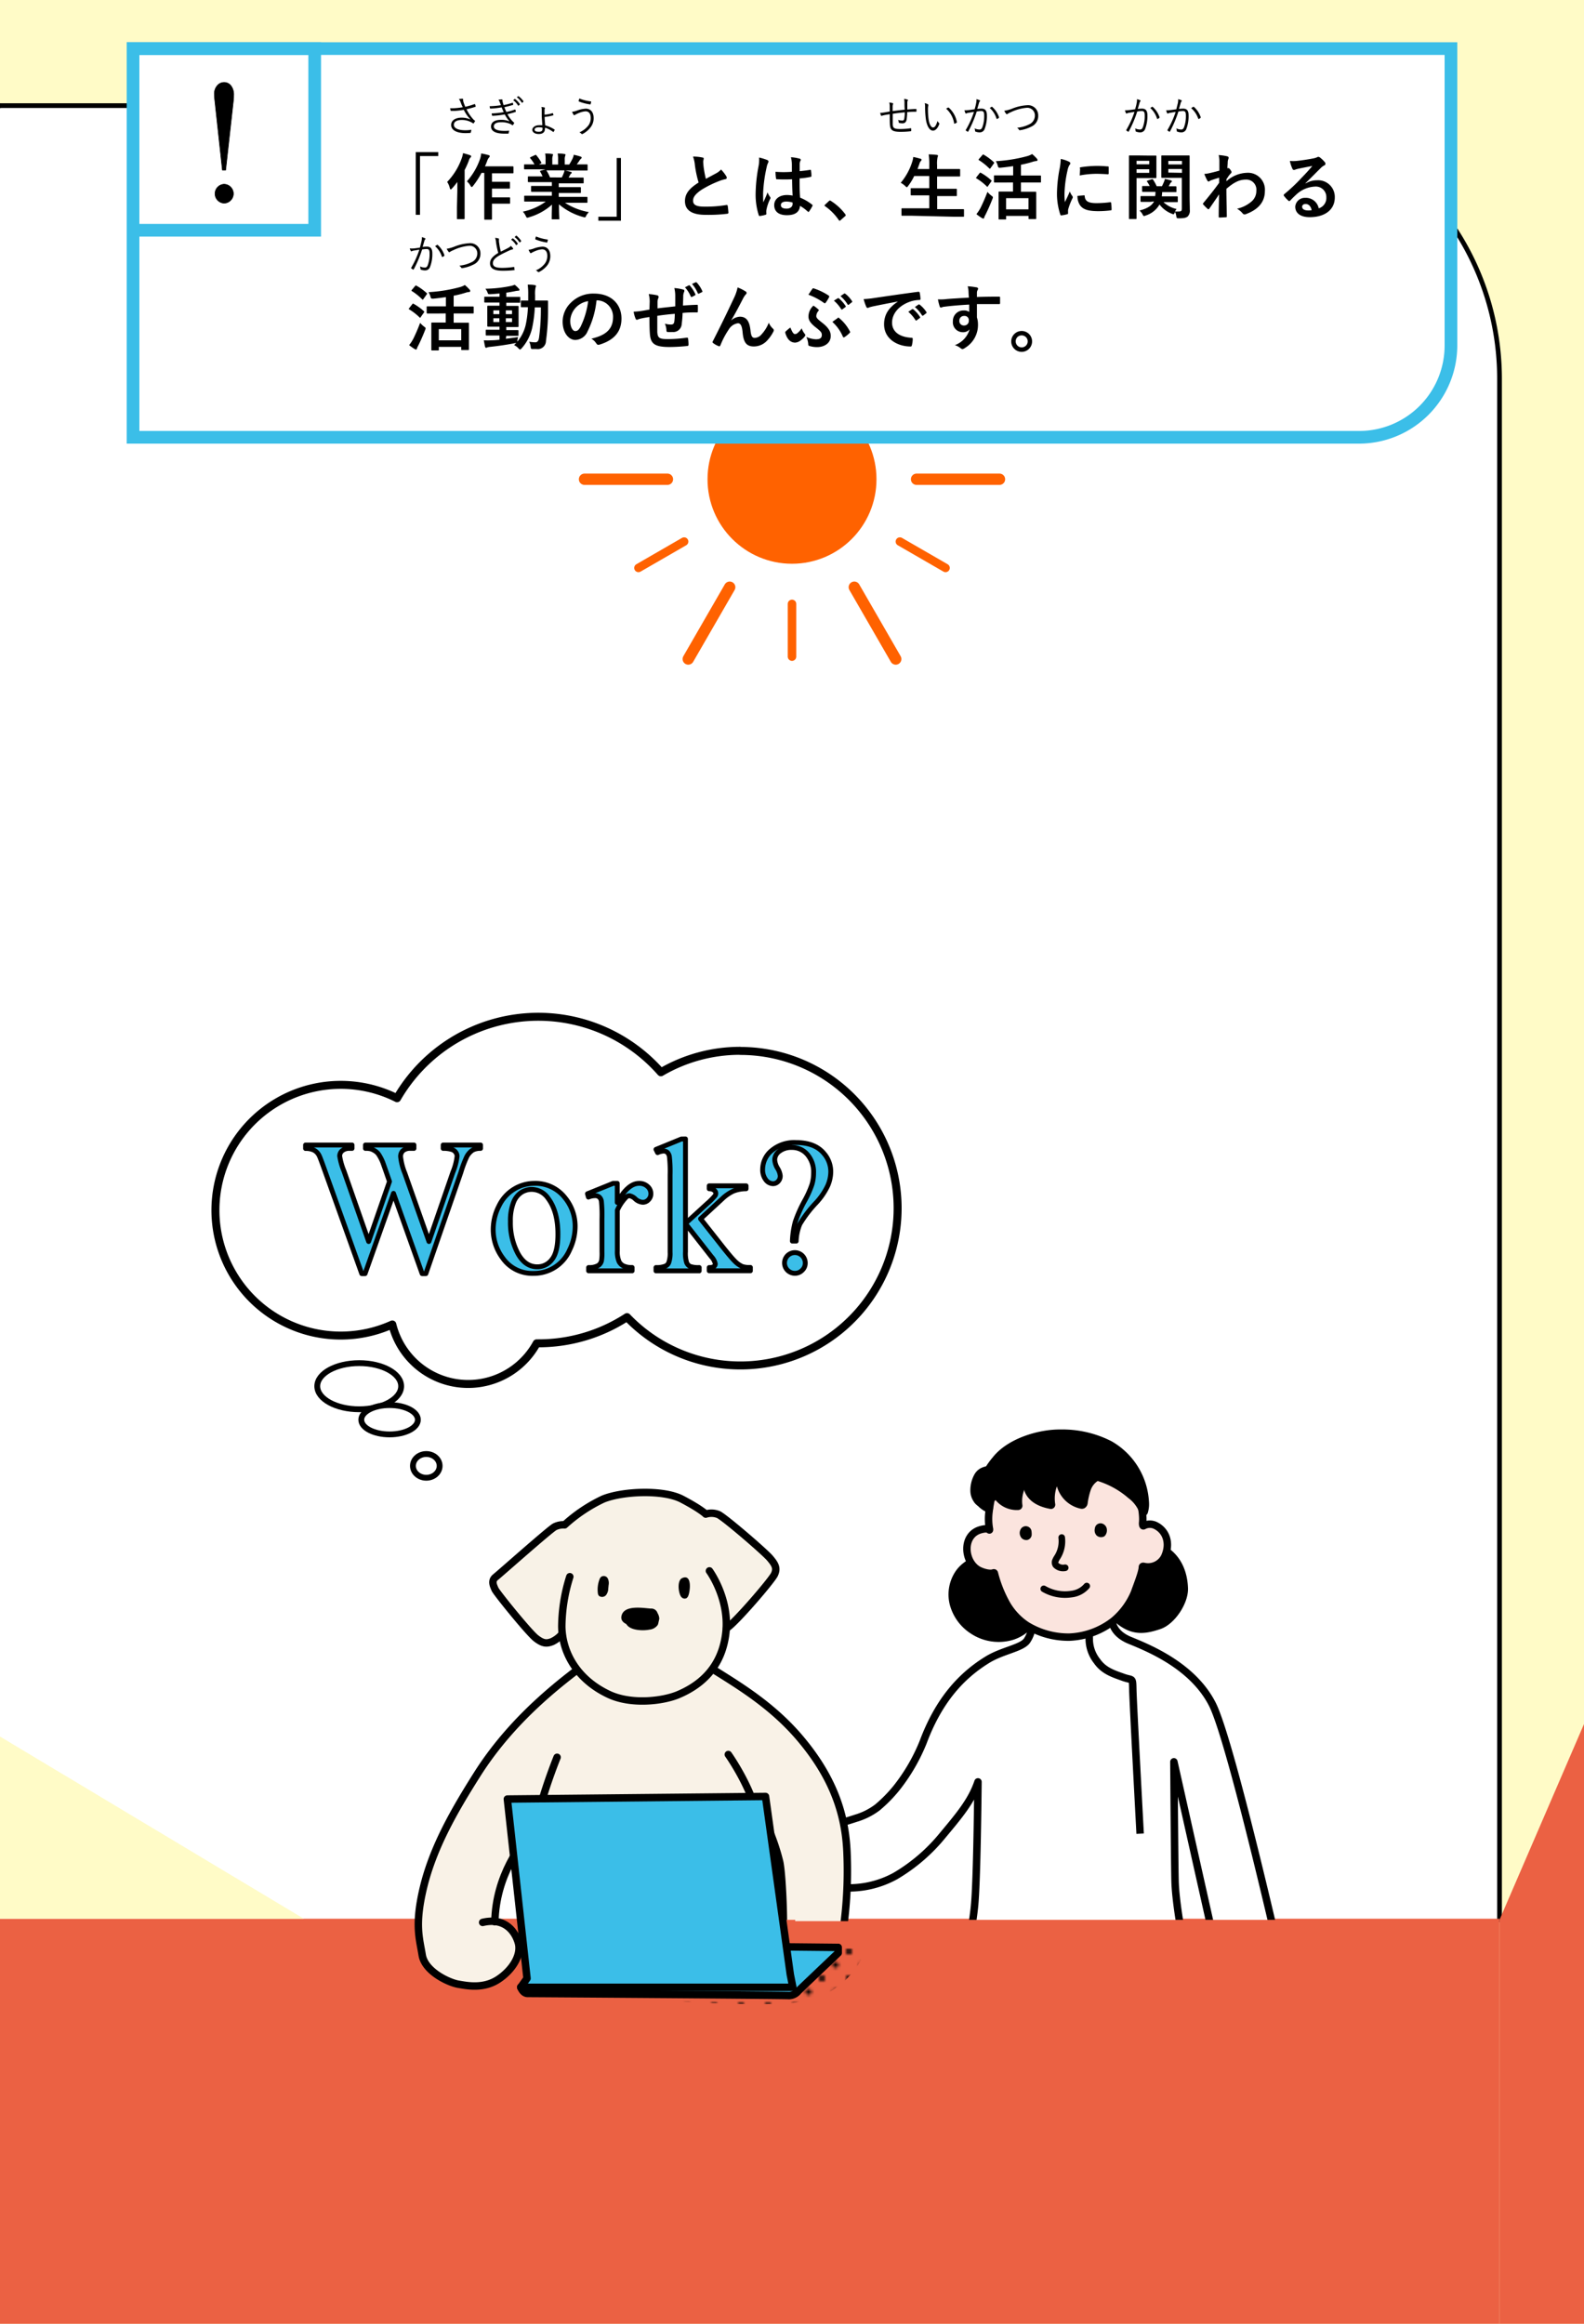 <svg id="レイヤー_1" data-name="レイヤー 1" xmlns="http://www.w3.org/2000/svg" xmlns:xlink="http://www.w3.org/1999/xlink" viewBox="0 0 375 550"><defs><style>.cls-1,.cls-14,.cls-16,.cls-19,.cls-20,.cls-23,.cls-24,.cls-5{fill:none;}.cls-2{clip-path:url(#clip-path);}.cls-3{fill:#fffbc7;}.cls-10,.cls-11,.cls-13,.cls-4{fill:#fff;}.cls-10,.cls-11,.cls-12,.cls-13,.cls-14,.cls-15,.cls-16,.cls-17,.cls-19,.cls-20,.cls-26,.cls-28,.cls-29,.cls-5{stroke:#000;}.cls-10,.cls-11,.cls-12,.cls-13,.cls-15,.cls-16,.cls-17,.cls-19,.cls-20,.cls-23,.cls-24,.cls-26,.cls-28,.cls-5{stroke-linecap:round;}.cls-10,.cls-11,.cls-12,.cls-13,.cls-14,.cls-15,.cls-16,.cls-17,.cls-19,.cls-20,.cls-23,.cls-24,.cls-26,.cls-28,.cls-29,.cls-5{stroke-linejoin:round;}.cls-5{stroke-width:1.12px;}.cls-6{fill:#eb6143;}.cls-7{clip-path:url(#clip-path-2);}.cls-8{clip-path:url(#clip-path-3);}.cls-9{clip-path:url(#clip-path-4);}.cls-10{stroke-width:1.89px;}.cls-11{stroke-width:1.38px;}.cls-12{stroke-width:2.28px;}.cls-13,.cls-15,.cls-19,.cls-26{stroke-width:1.76px;}.cls-14{stroke-width:1.76px;}.cls-15{fill:#fbe4de;}.cls-16{stroke-width:1.56px;}.cls-17{stroke-width:2.03px;}.cls-18{fill:#f9f2e7;}.cls-20{stroke-width:1.8px;}.cls-21{fill:#f8f2e7;}.cls-22{fill:#ff6200;}.cls-23,.cls-24{stroke:#ff6200;}.cls-23{stroke-width:2.68px;}.cls-24{stroke-width:2.01px;}.cls-25{fill:url(#新規パターンスウォッチ_11);}.cls-26,.cls-27,.cls-28{fill:#3bbee8;}.cls-28{stroke-width:1.15px;}.cls-29{stroke-width:0.14px;}</style><clipPath id="clip-path"><rect class="cls-1" width="375" height="550"/></clipPath><clipPath id="clip-path-2"><rect class="cls-1" y="-12.5" width="375" height="525"/></clipPath><clipPath id="clip-path-3"><rect class="cls-1" x="-375" y="-12.5" width="375" height="525"/></clipPath><clipPath id="clip-path-4"><rect class="cls-1" x="-750" y="-12.5" width="375" height="525"/></clipPath><pattern id="新規パターンスウォッチ_11" data-name="新規パターンスウォッチ 11" width="9" height="9" patternTransform="translate(-105.73 40.11) scale(0.71)" patternUnits="userSpaceOnUse" viewBox="0 0 9 9"><rect class="cls-1" width="9" height="9"/><path d="M0,1A1,1,0,0,0,1,0H0Z"/><path d="M9,8A1,1,0,0,0,8,9H9Z"/><path d="M0,8A1,1,0,0,1,1,9H0Z"/><path d="M9,1A1,1,0,0,1,8,0H9Z"/><rect class="cls-1" width="9" height="9"/><circle cx="4.5" cy="4.5" r="1"/></pattern></defs><g class="cls-2"><rect class="cls-3" x="-375" width="375" height="550"/><rect class="cls-3" width="375" height="550"/><path class="cls-4" d="M355,89.44A64.63,64.63,0,0,0,290.56,25H0V454.39H355Z"/><rect class="cls-4" x="-285.5" y="25" width="285.5" height="429.13"/><path class="cls-5" d="M355,454.39V89.44A64.63,64.63,0,0,0,290.56,25H0"/><polyline class="cls-5" points="0 25 -285.5 25 -285.5 52.21"/><rect class="cls-6" x="-375" y="454.13" width="375" height="95.87"/><rect class="cls-6" y="454.13" width="355" height="95.87"/><polygon class="cls-6" points="355 550 375 550 375 408.05 355 454.39 355 550"/><g class="cls-7"><polygon class="cls-3" points="71.93 454.13 -543.79 454.13 -543.79 85 71.93 454.13"/></g><g class="cls-8"><polygon class="cls-3" points="71.93 454.13 -543.79 454.13 -543.79 85 71.93 454.13"/></g><g class="cls-9"><polygon class="cls-3" points="71.93 454.13 -543.79 454.13 -543.79 85 71.93 454.13"/></g><path class="cls-10" d="M175.23,248.71a37.08,37.08,0,0,0-18.77,5.08A38.63,38.63,0,0,0,94,259.93a29.67,29.67,0,1,0-1.12,53.55,18.49,18.49,0,0,0,34.18,4.46h.38a38.4,38.4,0,0,0,21-6.2,37.22,37.22,0,1,0,26.8-63Z"/><ellipse class="cls-11" cx="85.04" cy="328.09" rx="9.93" ry="5.46"/><ellipse class="cls-11" cx="92.23" cy="336.03" rx="6.7" ry="3.47"/><ellipse class="cls-11" cx="100.92" cy="346.95" rx="3.16" ry="2.81"/><path class="cls-12" d="M227.4,372.21a8.69,8.69,0,0,0-1.44,7.31,10.52,10.52,0,0,0,4.42,6.11,10.8,10.8,0,0,0,9.23,1.37,9.25,9.25,0,0,0,6.14-6.85,14.78,14.78,0,0,0,.09-3.82,9.24,9.24,0,0,0-.58-2.91,6.28,6.28,0,0,0-1.23-1.79C240.14,367.47,231,367.57,227.4,372.21Z"/><path class="cls-12" d="M280.11,375.91c.12,3.1-2.83,7.59-5.76,8.58-3.43,1.16-5.85,1.36-8.78-.76a10.13,10.13,0,0,1-4.11-9.46C263.2,362.72,279.62,362.63,280.11,375.91Z"/><path class="cls-13" d="M304.9,471.38s-13.21-58.8-17.88-68S271.74,390,267.39,388.21c-4.65-1.95-4.14-5.39-4.14-5.39s-2.62,3.82-9.74,4c-6.16.13-9.13-2.57-9.13-2.57a7.45,7.45,0,0,1-1.3,4.13c-1.34,1.73-5.75,2.27-9.28,4.42-6.69,4.09-11.76,10.2-15.25,19.53a43.82,43.82,0,0,1-6.31,10.86,33.17,33.17,0,0,1-4.51,4.59,15.89,15.89,0,0,1-5.08,2.56c-3.85,1.26-6.74,2.09-10.79,1.91a33.19,33.19,0,0,1,5.22,14.24A22.73,22.73,0,0,0,212,444a41.64,41.64,0,0,0,11.17-9.61c3.93-4.71,6.85-8.17,8.36-12.65-.08,7.26-.29,23.8-.81,29.3-.79,8.4-4.88,25.53-4.88,25.53l57.91.34s-5.38-22.35-5.57-31.86c-.12-5.65-.27-28.06-.27-28.06l12.45,55.55Z"/><path class="cls-14" d="M269.92,434s-1.66-30.88-1.73-34,0-2.19-2.25-3-4.6-1.51-6.21-3.81a8.51,8.51,0,0,1-1.86-5.44l-.05-2.15"/><path class="cls-15" d="M263.68,383.59a17.51,17.51,0,0,0,4.9-6.68c.66-1.86,1.83-4.76,1.87-6,0-.19.15-.21.34-.17a4.38,4.38,0,0,0,4.89-2.22c1.5-3.19.45-6.28-2.24-7.52a3.09,3.09,0,0,0-2.65.1c-.27.21-.31-.33-.28-.74.25-2.54-.81-6.35-1.39-7.94-2.86-7.75-8.73-13.52-19.19-12.61a17,17,0,0,0-8.38,3.09c-4,2.55-6.6,8.3-7.4,14.87a13.2,13.2,0,0,0,.11,4.18c0,.19,0,.21-.1.12-.42-.38-1.32-.19-1.87-.05-4.53,1.12-4.2,7.39-.81,9.48.89.55,2.79,1.12,3.7.78.16-.06.22,0,.25.14a29.9,29.9,0,0,0,2.83,7.12,15.16,15.16,0,0,0,4.78,5.14,18.91,18.91,0,0,0,10.12,2.8A18.18,18.18,0,0,0,263.68,383.59Z"/><path class="cls-16" d="M251.35,363.91a7.05,7.05,0,0,1-1,4.59,4.83,4.83,0,0,0-.5.92,1.07,1.07,0,0,0,.11,1,2.43,2.43,0,0,0,2.22.64"/><path d="M241.58,362.06a1.82,1.82,0,0,0-.07,1.37,2.08,2.08,0,0,0,.34.6,1.57,1.57,0,0,0,1.38.45,1.35,1.35,0,0,0,1-1.07,3.08,3.08,0,0,0,0-.68,2.42,2.42,0,0,0-.09-.6,1.36,1.36,0,0,0-.84-.83A1.37,1.37,0,0,0,241.58,362.06Z"/><path d="M259.61,363.42a1.77,1.77,0,0,1-.44-1.51,2,2,0,0,1,.19-.69,1.37,1.37,0,0,1,1.42-.66,1.6,1.6,0,0,1,1.19,1.06,2,2,0,0,1-.2,1.61,1.19,1.19,0,0,1-.36.41A1.58,1.58,0,0,1,259.61,363.42Z"/><path class="cls-16" d="M247.1,376.05a10,10,0,0,0,6.56,1.24,5.58,5.58,0,0,0,3.62-1.9"/><path class="cls-17" d="M235.85,345.52c3.35-4.21,10.38-6.23,15.2-6.17A24.47,24.47,0,0,1,262.64,342,16.57,16.57,0,0,1,271,355.58a6,6,0,0,1-.24,2.19,8.67,8.67,0,0,0-3-4,21,21,0,0,0-12.32-5.09c-4.6-.24-9.09,1.25-13.45,2.72-3,1-6.16,2.09-8.72,4.08-.29.23-1.81-.17-1.74-.55a24.21,24.21,0,0,1,1.39-4.8A19.61,19.61,0,0,1,235.85,345.52Z"/><path class="cls-17" d="M231.55,349.51a6.78,6.78,0,0,0-.81,3.38,3.6,3.6,0,0,0,1.51,2.84,5.85,5.85,0,0,0,1.83,1.27,10.09,10.09,0,0,1,2.69-7.59A.78.78,0,0,0,237,349a.56.56,0,0,0-.1-.33,1.85,1.85,0,0,0-1.56-.7C233.64,347.89,232.27,348.19,231.55,349.51Z"/><path class="cls-17" d="M235.73,349.49a5,5,0,0,0,.73,4.89,5.5,5.5,0,0,0,4.58,2,8.22,8.22,0,0,1,2.82-7.36c.31-.25.67-.55.66-.95a.93.93,0,0,0-.23-.54,3.14,3.14,0,0,0-2.28-.79C239.48,346.54,236.86,346.82,235.73,349.49Z"/><path class="cls-17" d="M245.42,346.89a3.24,3.24,0,0,0-1.86,1.31,3.63,3.63,0,0,0-.36,1.49,6.45,6.45,0,0,0,.39,3.12c.87,2,3.1,2.95,5.22,3.32a9.35,9.35,0,0,1,2.53-8c.16-.16.34-.35.29-.57a.58.58,0,0,0-.2-.28C249.89,345.83,247.22,346.26,245.42,346.89Z"/><path class="cls-17" d="M253.66,346.48a3.78,3.78,0,0,0-2.3,1.71,3.9,3.9,0,0,0-.39,2,6.42,6.42,0,0,0,5,5.88.48.48,0,0,0,.29,0,.53.53,0,0,0,.23-.42,17.65,17.65,0,0,1,.76-3.29,5.22,5.22,0,0,1,2-2.64,1.2,1.2,0,0,0,.46-.37,1,1,0,0,0-.14-1A5.24,5.24,0,0,0,253.66,346.48Z"/><path class="cls-6" d="M330.32,454.39v6.2a32.14,32.14,0,0,1-32.05,32.05H83.08a32.15,32.15,0,0,1-32-32.05v-6.2Z"/><path class="cls-18" d="M177.69,425a30.76,30.76,0,0,1,1.51,4.65c2.05,8.87,3.8,21-3.47,31.66a9.11,9.11,0,0,0-1.25,4.75l-42.11,1.9a11.77,11.77,0,0,0-1.39-5.48,60.47,60.47,0,0,1-5.27-21.39,36,36,0,0,1,1-8.49c-3.38,3.65-9.27,11.39-9.5,22.24a6.49,6.49,0,0,1,5.52,4.92c.85,2.79-1.18,6.38-4.66,8.71s-7.35,1.57-9.57,1.18-7.87-3-8.5-6.91-1.79-7.05.22-15.64c2.31-9.84,7.46-18.66,12.76-27.05,9.22-14.6,22.07-23.43,26.74-27.1l23.21-1.8c6.73,5.12,18,10,26.9,20.75,8.32,10,10.59,19,10.76,27.21.52,25.65-5.6,21.17-10.54,20.8-7.84-.57-4.37-15.27-5.45-19.27A60.25,60.25,0,0,0,177.69,425Z"/><path class="cls-19" d="M114.26,455c4.81-1.15,7.47,1.6,8.42,4.73.85,2.79-1.18,6.38-4.66,8.71s-7.35,1.57-9.57,1.18-7.87-3-8.5-6.91-1.79-7.05.22-15.64c2.31-9.84,7.46-18.66,12.76-27.05,9.22-14.6,22.07-23.43,26.74-27.1l23.21-1.8c6.73,5.12,18,10,26.9,20.75,8.32,10,10.52,19,10.76,27.21a99,99,0,0,1-1,18.27"/><path class="cls-19" d="M131.89,415.92s-6.53,15.88-6.18,25.13A60.47,60.47,0,0,0,131,462.44a11.77,11.77,0,0,1,1.39,5.48l42.11-1.9a9.11,9.11,0,0,1,1.25-4.75c7.27-10.62,5.52-22.79,3.47-31.66-1.65-7.13-6.8-14.35-6.8-14.35"/><path class="cls-20" d="M177.69,425a50.11,50.11,0,0,1,6.86,15.64c.6,2.56,1.07,13.28.83,17"/><path class="cls-19" d="M126.67,432.56c-3.39,3.65-9.28,11.43-9.51,22.28"/><path class="cls-21" d="M182.24,368.76c-1.33-1.55-10.73-9.63-12.17-10.29a4.41,4.41,0,0,0-3-.11s-1.21-1.22-5.64-3.54-14.15-1.88-18.69,0a37.08,37.08,0,0,0-9.07,6.08,14.15,14.15,0,0,0-2.32.45c-1.11.33-13,11.06-14.05,11.94s-.44,2.1-.11,2.88,8,10.29,9.73,11.61,2.55,1.22,3.76.78a7.71,7.71,0,0,0,2.45-1.88c.65,5.47,4.05,11.08,10.94,14.38,5.31,2.54,12.83,1.64,16.48.11,7.63-3.21,10.58-8.74,11.28-14.49,0-.43.08-.86.1-1.28,3.3-2.88,10.84-11.55,11.4-12.77C184,371.19,183.57,370.31,182.24,368.76Z"/><path class="cls-19" d="M134.9,373.18A39.91,39.91,0,0,0,133,385c.11,6,3.47,12.4,11.06,16,5.31,2.54,12.83,1.64,16.48.11,7.63-3.21,10.58-8.74,11.28-14.49,1-8.19-3.87-14.82-3.87-14.82"/><path class="cls-19" d="M172,385.36c1.89-1.05,10.69-11.29,11.35-12.73s.23-2.32-1.1-3.87-10.73-9.63-12.17-10.29a4.41,4.41,0,0,0-3-.11s-1.21-1.22-5.64-3.54-14.15-1.88-18.69,0a36.85,36.85,0,0,0-9.07,6.08,4.67,4.67,0,0,0-2.32.45c-1.05.49-12.94,11.06-14.05,11.94s-.44,2.1-.11,2.88,8,10.29,9.73,11.61,2.55,1.22,3.76.78a7,7,0,0,0,2.38-1.82"/><path d="M142.29,373.23a1.64,1.64,0,0,0-.41.71,6.79,6.79,0,0,0-.35,3.06,1.18,1.18,0,0,0,.26.7,1.23,1.23,0,0,0,1.67-.15A2.59,2.59,0,0,0,144,376l.08-.82a2.53,2.53,0,0,0-.13-1.44A1.08,1.08,0,0,0,142.29,373.23Z"/><path d="M161.32,378a1,1,0,0,0,1.18.27,1.14,1.14,0,0,0,.43-.54c.46-1,1-5.37-1.48-4.2C160.22,374.15,160.62,377.25,161.32,378Z"/><path d="M154.07,380.72a1.53,1.53,0,0,1,1.6,1.08,2.72,2.72,0,0,1,.41,1.31,1.8,1.8,0,0,1-1,1.43,4.58,4.58,0,0,1-1.76.45c-1.49.15-6.8.11-6.18-2.56S152.32,380.61,154.07,380.72Z"/><path d="M153.71,385.71a2.71,2.71,0,0,0,2-1.11,3,3,0,0,0,.17-1.82,1.55,1.55,0,0,0-.25-.82,1.5,1.5,0,0,0-.83-.44c-1.74-.46-6.1-1.06-6.65,1.48C147.49,385.9,152,386.08,153.71,385.71Z"/><rect class="cls-6" x="158.25" y="454.39" width="30.01" height="10.15"/><circle class="cls-22" cx="187.5" cy="113.43" r="20"/><line class="cls-23" x1="162.94" y1="70.89" x2="172.75" y2="87.89"/><line class="cls-23" x1="212.06" y1="155.98" x2="202.25" y2="138.98"/><line class="cls-23" x1="138.38" y1="113.43" x2="158.01" y2="113.43"/><line class="cls-23" x1="236.62" y1="113.43" x2="216.99" y2="113.43"/><line class="cls-23" x1="162.94" y1="155.98" x2="172.75" y2="138.98"/><line class="cls-23" x1="212.06" y1="70.89" x2="202.25" y2="87.89"/><line class="cls-24" x1="187.5" y1="71.46" x2="187.5" y2="83.94"/><line class="cls-24" x1="187.5" y1="155.41" x2="187.5" y2="142.93"/><line class="cls-24" x1="151.15" y1="92.45" x2="161.96" y2="98.69"/><line class="cls-24" x1="223.85" y1="134.42" x2="213.04" y2="128.18"/><line class="cls-24" x1="151.15" y1="134.42" x2="161.96" y2="128.18"/><line class="cls-24" x1="223.85" y1="92.45" x2="213.04" y2="98.69"/><rect class="cls-6" x="177.69" y="454.7" width="33.24" height="11.24"/><path class="cls-25" d="M201,461.15c1.1,0,2.45.15,2.87,1.17a2.64,2.64,0,0,1-.47,2.27,19.25,19.25,0,0,1-10.08,8.25,35,35,0,0,1-11.13,1.46c-11.66.16-23.3-.66-34.93-1.49l-8.62-.61a11.78,11.78,0,0,1-5.3-1.21c-1.58-.93-2.7-2.9-2.06-4.61s2.52-2.41,4.22-2.91a96,96,0,0,1,27.73-3.86c7.75.06,15.35,1.83,23.09,1.7Q193.61,461.19,201,461.15Z"/><path class="cls-26" d="M198.44,460.92l-58.41-.6-16.76,10s.5,1.5,1.65,1.5,61.17.4,61.88.5a2.89,2.89,0,0,0,2.2-1.1c.71-.7,9.44-9,9.44-9v-1.31"/><polygon class="cls-26" points="120.11 425.8 181.23 425.19 187.1 467.35 187.7 470.36 123.27 470.36 124.77 468.25 120.11 425.8"/><path class="cls-4" d="M31.5,103.5v-92h312V81.8a21.72,21.72,0,0,1-21.7,21.7Z"/><path class="cls-27" d="M342,13V81.8A20.22,20.22,0,0,1,321.8,102H33V13H342m3-3H30v95H321.8A23.27,23.27,0,0,0,345,81.8V10Z"/><path class="cls-27" d="M73,13V53H33V13H73m3-3H30V56H76V10Z"/><path class="cls-28" d="M113.77,271v.81a3.84,3.84,0,0,0-1.89.41,4.16,4.16,0,0,0-1.38,1.56,26.64,26.64,0,0,0-1.38,3.67l-8.3,24h-.88l-6.78-19-6.73,19h-.79l-8.85-24.71c-.66-1.84-1.07-2.93-1.25-3.27a2.88,2.88,0,0,0-1.2-1.24,4.34,4.34,0,0,0-2-.4V271h11v.81h-.53a2.68,2.68,0,0,0-1.78.52,1.64,1.64,0,0,0-.61,1.28,14.9,14.9,0,0,0,1,3.53l5.85,16.7,4.94-14.2-.87-2.5-.71-2a10.6,10.6,0,0,0-1-1.93,2.59,2.59,0,0,0-.7-.7,4.13,4.13,0,0,0-1.1-.57,4.64,4.64,0,0,0-1.31-.13V271H98v.81h-.79a2.6,2.6,0,0,0-1.8.52,1.87,1.87,0,0,0-.57,1.43,14.06,14.06,0,0,0,1,3.91l5.71,16.17,5.66-16.39a13.86,13.86,0,0,0,1-3.78,1.53,1.53,0,0,0-.32-.94,1.68,1.68,0,0,0-.8-.62,6.51,6.51,0,0,0-2.17-.3V271Z"/><path class="cls-28" d="M126.48,280.08a8.89,8.89,0,0,1,7.33,3.47,10.61,10.61,0,0,1,2.35,6.8,12.69,12.69,0,0,1-1.3,5.46,9.2,9.2,0,0,1-8.62,5.58,8.52,8.52,0,0,1-7.22-3.62,11.22,11.22,0,0,1-2.26-6.85,12.22,12.22,0,0,1,1.37-5.5,9.37,9.37,0,0,1,3.61-4A9.25,9.25,0,0,1,126.48,280.08Zm-.68,1.43a4.6,4.6,0,0,0-2.34.69,4.91,4.91,0,0,0-1.9,2.42,11.75,11.75,0,0,0-.72,4.46,15.45,15.45,0,0,0,1.75,7.57q1.74,3.18,4.59,3.18a4.28,4.28,0,0,0,3.51-1.76q1.4-1.76,1.39-6,0-5.35-2.31-8.43A4.75,4.75,0,0,0,125.8,281.51Z"/><path class="cls-28" d="M146.13,280.08v4.52q2.52-4.52,5.17-4.52a2.82,2.82,0,0,1,2,.73,2.25,2.25,0,0,1,.79,1.7,2,2,0,0,1-.57,1.45,1.81,1.81,0,0,1-1.36.6,2.92,2.92,0,0,1-1.72-.76A2.82,2.82,0,0,0,149,283a1.3,1.3,0,0,0-.85.44,10.54,10.54,0,0,0-2,3v9.64a5.93,5.93,0,0,0,.41,2.52,2.3,2.3,0,0,0,1,1,4.49,4.49,0,0,0,2.09.39v.79h-10.3V300a4.32,4.32,0,0,0,2.29-.48,1.86,1.86,0,0,0,.76-1.12,10.71,10.71,0,0,0,.11-2.13v-7.79a31.68,31.68,0,0,0-.14-4.18,1.64,1.64,0,0,0-.53-1,1.48,1.48,0,0,0-1-.3,4.36,4.36,0,0,0-1.54.33l-.22-.79,6.08-2.46Z"/><path class="cls-28" d="M162.28,269.57v20l5.11-4.67a16.71,16.71,0,0,0,1.89-1.89.91.91,0,0,0-.19-1.28,1.88,1.88,0,0,0-1.19-.37v-.7h8.73v.7a8.35,8.35,0,0,0-3,.55,9.77,9.77,0,0,0-2.62,1.8l-5.16,4.76L171,295c1.43,1.8,2.4,2.94,2.89,3.42a5.8,5.8,0,0,0,1.85,1.34,5.61,5.61,0,0,0,1.91.22v.79H167.9V300a2,2,0,0,0,1.13-.25.77.77,0,0,0,.3-.65,3.48,3.48,0,0,0-.88-1.62l-6.17-7.88v6.67a7.38,7.38,0,0,0,.28,2.57,1.74,1.74,0,0,0,.78.88,5.87,5.87,0,0,0,2.19.28v.79H155.3V300a5.51,5.51,0,0,0,2.31-.37,1.6,1.6,0,0,0,.7-.75,6.6,6.6,0,0,0,.33-2.5v-18.3a30.85,30.85,0,0,0-.16-4.27,1.81,1.81,0,0,0-.5-1.07,1.36,1.36,0,0,0-.92-.3,4,4,0,0,0-1.38.37l-.38-.77,6-2.45Z"/><path class="cls-28" d="M188.49,293.75h-.9a20.26,20.26,0,0,1,.69-4.58,30.89,30.89,0,0,1,2.23-5,23.07,23.07,0,0,0,1.71-3.81,9.46,9.46,0,0,0,.39-2.69,6.38,6.38,0,0,0-1.48-4.43,4.7,4.7,0,0,0-3.63-1.65,4.62,4.62,0,0,0-3,.9,2.54,2.54,0,0,0-1.09,2,4.4,4.4,0,0,0,.65,2,4.23,4.23,0,0,1,.66,1.8,1.85,1.85,0,0,1-.5,1.33,1.63,1.63,0,0,1-1.23.54,2.18,2.18,0,0,1-1.68-.91,3.89,3.89,0,0,1-.76-2.54,5.77,5.77,0,0,1,2.13-4.39,8.33,8.33,0,0,1,5.77-1.9c3,0,5.23.87,6.65,2.63a6.56,6.56,0,0,1,1.58,4.28,8.53,8.53,0,0,1-.71,3.29,15.82,15.82,0,0,1-2.71,4,28.63,28.63,0,0,0-3.9,5.1A11.57,11.57,0,0,0,188.49,293.75Zm-.31,2.72a2.46,2.46,0,0,1,2.46,2.46,2.3,2.3,0,0,1-.73,1.72,2.36,2.36,0,0,1-1.73.72,2.45,2.45,0,0,1,0-4.9Z"/><path class="cls-29" d="M53.42,40.26h-.77L50.87,23.88a16,16,0,0,1-.12-1.6,2.93,2.93,0,0,1,.68-2,2.09,2.09,0,0,1,1.62-.77,2,2,0,0,1,1.61.77,3.41,3.41,0,0,1,.66,2.28c0,.33,0,.78-.08,1.36ZM53,43.61a2.17,2.17,0,0,1,1.59.66,2.21,2.21,0,0,1,0,3.15,2.17,2.17,0,0,1-1.59.66,2.24,2.24,0,0,1,0-4.47Z"/><path d="M103.75,36v.94H99.43v13.9h-1V36Z"/><path d="M108.27,45.2c0-.63,0-1.39,0-2.14A16.27,16.27,0,0,1,107,44.62c-.12.14-.22.21-.29.21s-.17-.09-.22-.29a4.11,4.11,0,0,0-.63-1.48,15.55,15.55,0,0,0,3.45-5.6,5.75,5.75,0,0,0,.31-1.22c.61.17,1.17.31,1.65.49.2.09.27.16.27.26a.33.33,0,0,1-.17.3A1.57,1.57,0,0,0,111,38a20.18,20.18,0,0,1-1,2.24v8.86c0,1.66,0,2.5,0,2.58s0,.19-.19.19h-1.45c-.17,0-.18,0-.18-.19s0-.92,0-2.58ZM114,40.92a19.49,19.49,0,0,1-2,3.07c-.15.19-.23.27-.32.27s-.19-.1-.32-.34a4,4,0,0,0-.82-1,15.75,15.75,0,0,0,3.11-5.31,5.72,5.72,0,0,0,.27-1.29,16.39,16.39,0,0,1,1.69.38c.2,0,.32.13.32.25a.38.38,0,0,1-.15.32,2.39,2.39,0,0,0-.45.84c-.15.4-.32.83-.52,1.26h4.43c1.52,0,2,0,2.11,0s.21,0,.21.2v1.25c0,.18,0,.2-.21.2s-.59,0-2.11,0h-2.77v2h2.18c1.34,0,1.78,0,1.89,0s.18,0,.18.19v1.24c0,.17,0,.19-.18.19s-.55,0-1.89,0h-2.18v2.07h2.18c1.36,0,1.82,0,1.92,0s.19,0,.19.18V48c0,.19,0,.21-.19.21s-.56,0-1.92,0h-2.18v.94c0,1.7,0,2.56,0,2.65s0,.19-.19.19h-1.44c-.17,0-.19,0-.19-.19s0-1,0-2.65V40.92Z"/><path d="M126.44,47.71c-1.52,0-2,0-2.14,0s-.2,0-.2-.19v-1c0-.19,0-.2.2-.2s.62,0,2.14,0h4.2v-.92h-2.39c-1.65,0-2.25,0-2.35,0s-.17,0-.17-.19v-1c0-.19,0-.2.17-.2s.7,0,2.35,0h2.39v-.9h-3.19c-1.63,0-2.18,0-2.28,0s-.2,0-.2-.17v-1c0-.17,0-.19.2-.19s.65,0,2.28,0h1a9.67,9.67,0,0,0-.54-1.07c-.08-.16-.1-.23.12-.29l1.1-.31h-2.72c-1.52,0-2,0-2.14,0s-.2,0-.2-.19V39.11c0-.18,0-.2.2-.2s.62,0,2.14,0h.12a7.88,7.88,0,0,0-1-1.46c-.1-.12-.06-.19.14-.29l1-.46c.17-.08.22-.06.32.07a10.07,10.07,0,0,1,1.14,1.65c.08.15.08.17-.14.29l-.41.2h1.58V37.82a6.84,6.84,0,0,0-.1-1.48c.53,0,1.19,0,1.65.11q.21,0,.21.15a1,1,0,0,1-.07.29,2.68,2.68,0,0,0-.1.93v1.12h1.37v-1.1a6.94,6.94,0,0,0-.1-1.5c.51,0,1.17,0,1.63.12.16,0,.22.07.22.16a.94.94,0,0,1-.06.27,2.34,2.34,0,0,0-.11.93v1.12h1.06a13.65,13.65,0,0,0,.78-1.39,3.33,3.33,0,0,0,.29-.92,15.53,15.53,0,0,1,1.65.44c.15.06.22.14.22.22a.34.34,0,0,1-.17.29,1.76,1.76,0,0,0-.29.33c-.22.35-.46.69-.7,1h.24c1.53,0,2,0,2.14,0s.19,0,.19.2v1.06c0,.17,0,.19-.19.19s-.61,0-2.14,0h-3c.44.09.83.17,1.34.31.14,0,.22.1.22.2a.3.3,0,0,1-.19.26,1.06,1.06,0,0,0-.23.35l-.31.55h1.1c1.64,0,2.18,0,2.28,0s.19,0,.19.19v1c0,.16,0,.17-.19.17s-.64,0-2.28,0h-3.43v.9h2.7c1.67,0,2.25,0,2.35,0s.19,0,.19.2v1c0,.17,0,.19-.19.19s-.68,0-2.35,0h-2.7v.92h4.47c1.53,0,2,0,2.14,0s.19,0,.19.2v1c0,.17,0,.19-.19.19s-.61,0-2.14,0h-3a15.3,15.3,0,0,0,5.66,2.21A5.3,5.3,0,0,0,138.8,51c-.13.33-.2.44-.37.44a1.66,1.66,0,0,1-.39-.08,14.7,14.7,0,0,1-5.71-3c0,2,.08,3.07.08,3.36s0,.19-.19.19h-1.44c-.15,0-.17,0-.17-.19s0-1.27.07-3.29a13.91,13.91,0,0,1-5.46,3,1.21,1.21,0,0,1-.39.1c-.15,0-.22-.12-.37-.44a4.37,4.37,0,0,0-.68-1,14,14,0,0,0,5.42-2.37ZM133,42a9.67,9.67,0,0,0,.45-1,3,3,0,0,0,.19-.68h-4.33c.05,0,.08.07.13.14a9.87,9.87,0,0,1,.77,1.53Z"/><path d="M141.66,52.24V51.3H146V37.4h1V52.24Z"/><path d="M166.29,37.28c.21,0,.31.13.31.27s-.12.48-.12.71.05.75.08,1.14a25.8,25.8,0,0,0,.55,2.93l2.41-1.3a4.23,4.23,0,0,0,1.18-.91,9.16,9.16,0,0,1,1.24,1.59.79.79,0,0,1,.11.36c0,.17-.1.31-.34.34a8.92,8.92,0,0,0-1.63.51,24.34,24.34,0,0,0-4,2c-1.48,1-2,1.77-2,2.57,0,1,.75,1.42,2.71,1.42a29.47,29.47,0,0,0,5.18-.39c.19,0,.27,0,.31.21.08.46.13,1.07.17,1.58,0,.19-.11.27-.31.29a37.13,37.13,0,0,1-5.07.25c-3.21,0-4.91-1.05-4.91-3.26,0-1.89,1.24-3.13,3.23-4.39a25.48,25.48,0,0,1-.88-4.14,8,8,0,0,0-.44-2A10,10,0,0,1,166.29,37.28Z"/><path d="M181.68,37.89c.18.1.25.2.25.34a.8.8,0,0,1-.12.37,3.67,3.67,0,0,0-.3.94,33.91,33.91,0,0,0-.85,6.19c0,.68,0,1.46.05,2.17.34-.78.7-1.51,1-2.36a4.71,4.71,0,0,0,.6,1.07.42.42,0,0,1,.1.24.56.56,0,0,1-.1.27,10,10,0,0,0-.87,2.58,3.46,3.46,0,0,0,0,.9c0,.12-.05.17-.2.23a7.24,7.24,0,0,1-1.28.28c-.18.06-.25,0-.34-.2a16,16,0,0,1-.73-5.18,37.1,37.1,0,0,1,.7-6.45,8.13,8.13,0,0,0,.12-2A13.34,13.34,0,0,1,181.68,37.89Zm5.84,4.54a34.07,34.07,0,0,1-3.5,0c-.22,0-.29,0-.3-.22a10.17,10.17,0,0,1-.12-1.55,23.82,23.82,0,0,0,3.87,0c0-.61,0-1.15,0-1.78a7.44,7.44,0,0,0-.22-1.67,9.68,9.68,0,0,1,2,.33c.19,0,.31.13.31.29s0,.13-.1.29a1.89,1.89,0,0,0-.14.59c0,.58,0,1,0,1.8.8-.07,1.68-.18,2.41-.3.2-.06.24,0,.27.2a6.66,6.66,0,0,1,.1,1.21c0,.15-.06.23-.18.25a20,20,0,0,1-2.62.36c0,1.9,0,3.09.12,4.55a11.17,11.17,0,0,1,2.82,1.64c.15.1.17.15.09.34a10,10,0,0,1-.79,1.3c-.05.07-.1.11-.15.11a.24.24,0,0,1-.15-.09,10.22,10.22,0,0,0-1.84-1.36c-.13,1.43-1.1,2.21-3.11,2.21s-3-.92-3-2.38,1.26-2.39,3-2.39a7.56,7.56,0,0,1,1.36.13C187.56,45,187.54,43.77,187.52,42.43Zm-1.37,5.28c-.8,0-1.28.29-1.28.82s.38.85,1.38.85c.85,0,1.39-.49,1.39-1.1,0-.12,0-.21,0-.34A4.82,4.82,0,0,0,186.15,47.71Z"/><path d="M196.23,47.6a.37.37,0,0,1,.25-.14.38.38,0,0,1,.23.1,12.67,12.67,0,0,1,3.38,3.11c.1.14.12.19.12.26s0,.15-.17.27l-1,.88c-.12.11-.19.16-.24.16s-.15,0-.24-.17a12.57,12.57,0,0,0-3.21-3.25c-.1-.07-.15-.12-.15-.17s0-.1.12-.2Z"/><path d="M215.76,51.06c-1.54,0-2,0-2.16,0s-.18,0-.18-.19V49.48c0-.17,0-.18.18-.18s.62,0,2.16,0H220V46.24h-1.87c-1.67,0-2.24,0-2.35,0s-.18,0-.18-.19V44.71c0-.16,0-.17.18-.17s.68,0,2.35,0H220V41.66h-3.57A12.36,12.36,0,0,1,215,44c-.15.21-.22.31-.32.31s-.19-.1-.37-.27a4.39,4.39,0,0,0-1.07-.77,14.56,14.56,0,0,0,2.73-5,5.36,5.36,0,0,0,.24-1.12,16.58,16.58,0,0,1,1.65.41c.19,0,.31.13.31.25s-.06.17-.17.31a1.5,1.5,0,0,0-.33.64L217.22,40H220v-.88a15.83,15.83,0,0,0-.14-2.58,18.46,18.46,0,0,1,1.92.12c.17,0,.28.1.28.18a.86.86,0,0,1-.09.34,7,7,0,0,0-.12,1.89V40h2.93c1.66,0,2.22,0,2.32,0s.21,0,.21.19v1.39c0,.17,0,.19-.21.19s-.66,0-2.32,0h-2.93v2.91H224c1.66,0,2.24,0,2.34,0s.19,0,.19.17v1.37c0,.17,0,.19-.19.19s-.68,0-2.34,0h-2.13v3.09h4c1.53,0,2.06,0,2.16,0s.19,0,.19.18v1.43c0,.17,0,.19-.19.19s-.63,0-2.16,0Z"/><path d="M231.9,41c.13-.17.18-.17.34-.08a13.26,13.26,0,0,1,2.41,1.73c.07.07.1.1.1.14s0,.1-.1.2l-.77,1.09c0,.09-.08.12-.13.12s-.09,0-.16-.1a12.81,12.81,0,0,0-2.39-1.86c-.09,0-.12-.08-.12-.11a.36.36,0,0,1,.1-.21Zm.17,8.33a42.5,42.5,0,0,0,1.7-3.91,6.31,6.31,0,0,0,.91.87c.28.2.38.29.38.43a1.29,1.29,0,0,1-.12.4c-.51,1.31-1.09,2.62-1.65,3.74a2.61,2.61,0,0,0-.29.65c0,.13-.1.22-.22.22a.68.68,0,0,1-.31-.12,10.93,10.93,0,0,1-1.31-.93A8.59,8.59,0,0,0,232.07,49.31Zm.51-12.64c.13-.16.18-.16.32-.07a12.88,12.88,0,0,1,2.36,1.75.19.19,0,0,1,.1.15s0,.1-.1.21l-.76,1.07c-.07.1-.12.13-.16.13s-.08,0-.15-.08a13.66,13.66,0,0,0-2.4-1.92q-.12-.07-.12-.12s0-.1.12-.21Zm5.28,6.51c-1.68,0-2.26,0-2.36,0s-.19,0-.19-.19V41.68c0-.15,0-.17.19-.17s.68,0,2.36,0h2V39.32c-1,.15-1.95.27-2.94.37-.54.05-.56,0-.7-.42a3.87,3.87,0,0,0-.47-1.12,35.9,35.9,0,0,0,7.49-1.21,4.75,4.75,0,0,0,1.11-.48,10.61,10.61,0,0,1,1.12,1.09.48.48,0,0,1,.15.34c0,.1-.06.2-.23.22a3.67,3.67,0,0,0-.92.19,23.33,23.33,0,0,1-2.77.69v2.55h2.22c1.67,0,2.25,0,2.35,0s.17,0,.17.17V43c0,.17,0,.19-.17.19s-.68,0-2.35,0h-2.22v2.19h1.22c1.56,0,2.09,0,2.21,0s.19,0,.19.18,0,.58,0,1.7v1.53c0,2.35,0,2.79,0,2.89s0,.17-.19.17h-1.45c-.17,0-.18,0-.18-.17v-.58h-5.31v.67c0,.15,0,.17-.18.17h-1.4c-.18,0-.2,0-.2-.17s0-.56,0-2.93V47.46c0-1.34,0-1.82,0-1.94s0-.18.2-.18.67,0,2.21,0h1V43.18Zm.32,6.35h5.31V46.9h-5.31Z"/><path d="M253,38.23c.29.15.39.25.39.41s0,.17-.26.51a4.09,4.09,0,0,0-.41,1.21,27.79,27.79,0,0,0-.71,5.49,15.86,15.86,0,0,0,.1,2c.36-.78.67-1.34,1.16-2.53a4.29,4.29,0,0,0,.59,1.07.74.74,0,0,1,.12.26.48.48,0,0,1-.08.27,15.83,15.83,0,0,0-1,2.57,1.66,1.66,0,0,0-.05.52c0,.21,0,.34,0,.48s-.07.19-.22.22a8.15,8.15,0,0,1-1.39.27c-.12,0-.19-.07-.22-.19a15.71,15.71,0,0,1-.79-5.06,32.69,32.69,0,0,1,.58-5.58,13.73,13.73,0,0,0,.31-2.53A7.83,7.83,0,0,1,253,38.23Zm3.63,8c.14,0,.17.06.17.25.11,1.17.92,1.6,2.77,1.6a25.42,25.42,0,0,0,3.25-.22c.17,0,.21,0,.24.22a12.89,12.89,0,0,1,.1,1.46c0,.2,0,.22-.29.26a23.79,23.79,0,0,1-2.77.18c-2.51,0-3.69-.4-4.42-1.41a3.77,3.77,0,0,1-.59-2.21Zm-1-6.36c0-.21.07-.26.24-.29a26.71,26.71,0,0,1,3.69-.31,25,25,0,0,1,2.51.11c.36,0,.4,0,.4.22,0,.51,0,1,0,1.44,0,.15-.07.22-.22.21-1-.07-1.9-.11-2.77-.11a21.62,21.62,0,0,0-3.86.39C255.68,40.59,255.68,40.17,255.71,39.88Z"/><path d="M271.88,36.82c1.1,0,1.61,0,1.72,0s.17,0,.17.18,0,.58,0,1.57v1.83c0,1,0,1.45,0,1.55s0,.2-.17.2-.62,0-1.72,0h-2.81V48c0,2.38,0,3.54,0,3.66s0,.18-.19.18h-1.43c-.17,0-.18,0-.18-.18s0-1.28,0-3.66V40.66c0-2.38,0-3.57,0-3.69s0-.18.18-.18.77,0,2,0Zm-2.81,1.24v.83h3v-.83Zm3,2h-3v.85h3Zm.32,7.72c-1.56,0-2.11,0-2.19,0s-.19,0-.19-.18v-1c0-.17,0-.19.19-.19s.63,0,2.19,0h1.09a9,9,0,0,0,.07-1h-.85c-1.5,0-2,0-2.11,0s-.21,0-.21-.19v-1c0-.17,0-.19.21-.19s.51,0,1.6,0a8.19,8.19,0,0,0-.6-1c-.12-.15-.09-.22.12-.29l.93-.31c.21-.06.24-.06.34.09a10.37,10.37,0,0,1,.85,1.55h1.26c.17-.34.31-.67.46-1a3.48,3.48,0,0,0,.22-.72c.53.1,1,.21,1.4.33.15.05.27.11.27.23a.29.29,0,0,1-.14.21,1.14,1.14,0,0,0-.29.34l-.32.63c1.09,0,1.53,0,1.61,0s.21,0,.21.19v1c0,.17,0,.19-.21.19s-.61,0-2.1,0h-1.07a10,10,0,0,1-.09,1h1.41c1.55,0,2.09,0,2.19,0s.19,0,.19.19v1c0,.17,0,.18-.19.18s-.64,0-2.19,0h-1a6.56,6.56,0,0,0,3.1,1.63,3.86,3.86,0,0,0-.39.58,8.73,8.73,0,0,0,.91,0c.56,0,.72-.15.72-.66V42.09H277c-1.34,0-1.78,0-1.88,0s-.19,0-.19-.2,0-.46,0-1.41V38.42c0-1,0-1.33,0-1.45s0-.18.19-.18.54,0,1.88,0h2.53c1.33,0,1.79,0,1.91,0s.19,0,.19.18,0,.82,0,2.28v7c0,1.19.05,2.55.05,3.38a2,2,0,0,1-.47,1.58c-.33.29-.79.46-2,.46-.65,0-.65,0-.73-.52a4.11,4.11,0,0,0-.29-1l-.09.2c-.12.26-.17.36-.29.36a1.2,1.2,0,0,1-.39-.12,6.67,6.67,0,0,1-2.91-2.19,5.77,5.77,0,0,1-3.28,2.61,1.06,1.06,0,0,1-.4.12c-.12,0-.17-.08-.29-.3a3.49,3.49,0,0,0-.77-1c1.91-.49,2.94-1.19,3.44-2.16Zm4.2-9.69v.83h3.23v-.83Zm3.23,2.82V40h-3.23v.85Z"/><path d="M290.34,42.9a7.59,7.59,0,0,1,4.88-2,4,4,0,0,1,4.23,4.31c0,2.62-1.6,4.42-4.52,5.48a.63.63,0,0,1-.29.06.55.55,0,0,1-.44-.23,4.89,4.89,0,0,0-1.34-1.12,7.88,7.88,0,0,0,3.41-1.69,3.27,3.27,0,0,0,1.16-2.56,2.38,2.38,0,0,0-2.53-2.64c-1.57,0-2.89.75-4.56,2.18,0,2.17.07,4.23.1,6.52a.19.19,0,0,1-.22.21c-.18,0-1,.07-1.51.07-.15,0-.21-.07-.19-.24,0-1.74.05-3.52.09-5.25-.82,1.22-1.67,2.46-2.3,3.36-.08.1-.15.17-.24.17a.28.28,0,0,1-.18-.1,11.18,11.18,0,0,1-1-1,.23.23,0,0,1-.1-.19.28.28,0,0,1,.1-.2c1.5-1.82,2.46-3,3.74-4.78,0-.42,0-.88,0-1.21-.5.16-1.3.4-1.94.63-.29.12-.46.29-.56.29s-.24-.1-.34-.3a13,13,0,0,1-.68-1.5,7.81,7.81,0,0,0,1.15-.17c.45-.1,1.11-.25,2.42-.61,0-.73,0-1.48,0-2.21a6,6,0,0,0-.17-1.48,12.3,12.3,0,0,1,2,.29c.36.1.43.29.31.59a2.6,2.6,0,0,0-.17.74c0,.4-.05.79-.08,1.52l.13-.05.12,0c.12,0,.31.17.46.39s.27.41.27.53,0,.18-.29.47-.49.63-.9,1.23Z"/><path d="M309.08,43.43a5.14,5.14,0,0,1,2.7-.76A3.94,3.94,0,0,1,316,46.75c0,2.84-2.29,4.65-5.93,4.65-2.14,0-3.43-.91-3.43-2.5A2.26,2.26,0,0,1,309,46.83a3.09,3.09,0,0,1,3.2,2.48A2.55,2.55,0,0,0,314,46.73a2.48,2.48,0,0,0-2.66-2.57,6.94,6.94,0,0,0-4.36,1.8c-.49.45-1,.94-1.48,1.45-.11.12-.2.19-.28.19a.44.44,0,0,1-.26-.16,6.91,6.91,0,0,1-1-1.1c-.1-.14-.05-.26.08-.39a40.18,40.18,0,0,0,4-3.76c1.06-1.09,1.85-1.94,2.64-2.91-1,.19-2.23.43-3.28.65a5,5,0,0,0-.72.2,1,1,0,0,1-.34.09.38.38,0,0,1-.37-.29,7.89,7.89,0,0,1-.6-1.84,8.35,8.35,0,0,0,1.58,0c1-.1,2.54-.32,3.86-.58a4.42,4.42,0,0,0,.94-.26.8.8,0,0,1,.32-.13.63.63,0,0,1,.39.13,7.12,7.12,0,0,1,1.14,1.09.59.59,0,0,1,.19.41.45.45,0,0,1-.29.41,2.73,2.73,0,0,0-.75.54c-1.24,1.21-2.38,2.4-3.67,3.64Zm0,4.85c-.49,0-.81.29-.81.64,0,.53.46.89,1.47.89a3.87,3.87,0,0,0,.79-.07C310.32,48.8,309.81,48.28,309.09,48.28Z"/><path d="M97.6,72c.13-.17.18-.17.34-.08a13.26,13.26,0,0,1,2.41,1.73c.07.07.1.1.1.14s0,.1-.1.2l-.77,1.09c0,.09-.08.12-.13.12s-.09,0-.15-.1a13.21,13.21,0,0,0-2.4-1.86c-.09,0-.12-.08-.12-.11a.36.36,0,0,1,.1-.21Zm.17,8.33a40.24,40.24,0,0,0,1.69-3.91,7,7,0,0,0,.92.87c.28.2.38.29.38.43a1.29,1.29,0,0,1-.12.4c-.51,1.31-1.09,2.62-1.65,3.74a2.61,2.61,0,0,0-.29.65c0,.13-.1.22-.22.22a.68.68,0,0,1-.31-.12,10.93,10.93,0,0,1-1.31-.93A8.59,8.59,0,0,0,97.77,80.31Zm.51-12.64c.13-.16.18-.16.32-.07A12.88,12.88,0,0,1,101,69.35a.19.19,0,0,1,.1.15s0,.1-.1.21l-.76,1.07c-.07.1-.12.13-.16.13s-.08,0-.15-.08a13.66,13.66,0,0,0-2.4-1.92c-.08,0-.11-.09-.11-.12s0-.1.11-.21Zm5.28,6.51c-1.68,0-2.26,0-2.36,0s-.19,0-.19-.19V72.68c0-.15,0-.17.19-.17s.68,0,2.36,0h2V70.32c-1,.15-2,.27-2.94.37-.54,0-.56,0-.7-.42a3.87,3.87,0,0,0-.47-1.12,35.9,35.9,0,0,0,7.49-1.21,4.75,4.75,0,0,0,1.11-.48,10.61,10.61,0,0,1,1.12,1.09.48.48,0,0,1,.15.34c0,.1-.06.2-.23.22a3.67,3.67,0,0,0-.92.19,23.33,23.33,0,0,1-2.77.69v2.55h2.22c1.67,0,2.25,0,2.35,0s.17,0,.17.17V74c0,.17,0,.19-.17.19s-.68,0-2.35,0h-2.22v2.19h1.22c1.56,0,2.09,0,2.21,0s.19,0,.19.18,0,.58,0,1.7v1.53c0,2.35,0,2.79,0,2.89s0,.17-.19.17h-1.44c-.17,0-.19,0-.19-.17v-.58h-5.31v.67c0,.15,0,.17-.18.17h-1.4c-.18,0-.2,0-.2-.17s0-.56,0-2.93V78.46c0-1.34,0-1.82,0-1.94s0-.18.2-.18.67,0,2.21,0h1V74.18Zm.32,6.35h5.31V77.9h-5.31Z"/><path d="M119.75,80.18c.91-.11,1.88-.24,2.89-.41-.07.27-.12.53-.16.78l0,.31a9.53,9.53,0,0,0,1.94-3.81,23.69,23.69,0,0,0,.56-4.34l-1.46,0c-.19,0-.21,0-.21-.19V71.32c0-.17,0-.19.21-.19s.47,0,1.53,0c0-.44,0-.89,0-1.36a17.14,17.14,0,0,0-.12-2.4c.61,0,1.1,0,1.7.12.17,0,.25.09.25.19a1.43,1.43,0,0,1-.1.41,7.14,7.14,0,0,0-.1,1.73c0,.46,0,.88,0,1.31h1c1.31,0,1.75,0,1.85,0s.21,0,.21.21c0,.58,0,1.07,0,1.61a53,53,0,0,1-.49,7.79A1.94,1.94,0,0,1,127,82.61c-.36,0-.65,0-.93,0s-.4,0-.45-.59a3.62,3.62,0,0,0-.34-1.14,9.85,9.85,0,0,0,1.41.14c.51,0,.8-.28.92-1.08a48.72,48.72,0,0,0,.43-7.19h-1.43a29.87,29.87,0,0,1-.63,4.88,10.81,10.81,0,0,1-2.52,4.85c-.17.17-.27.25-.35.25s-.17-.08-.33-.24a3.16,3.16,0,0,0-1.08-.81c.18-.17.37-.34.54-.53a1.18,1.18,0,0,1-.32.07c-1.8.36-4,.68-5.93.88a3,3,0,0,0-.63.12.72.72,0,0,1-.29.1c-.1,0-.19-.1-.24-.28-.1-.45-.2-1-.29-1.5a15.15,15.15,0,0,0,1.79,0c.59,0,1.24-.06,1.92-.13v-1h-1c-1.48,0-2,0-2.07,0s-.19,0-.19-.17v-1c0-.17,0-.19.19-.19s.59,0,2.07,0h1v-.73h-.68c-1.45,0-1.94,0-2,0s-.21,0-.21-.19,0-.51,0-1.41V73.94c0-.92,0-1.31,0-1.4s0-.18.21-.18.59,0,2,0h.68v-.75H117c-1.53,0-2.06,0-2.16,0s-.19,0-.19-.19v-1c0-.17,0-.19.19-.19s.63,0,2.16,0h1.26v-.77c-.73.07-1.47.14-2.2.17-.47,0-.49,0-.63-.37a3.25,3.25,0,0,0-.52-.92,32.1,32.1,0,0,0,6-.65,5,5,0,0,0,.94-.29,8,8,0,0,1,1,.94.42.42,0,0,1,.13.3c0,.11-.13.17-.35.17a5,5,0,0,0-.77.12c-.68.14-1.36.26-2,.34v1h1c1.51,0,2,0,2.14,0s.17,0,.17.19v1c0,.17,0,.19-.13.19s-.67,0-2.18,0h-1v.75h.73c1.42,0,1.92,0,2,0s.18,0,.18.18,0,.48,0,1.4v1.82c0,.9,0,1.31,0,1.41s0,.19-.18.19-.62,0-2,0h-.73v.73h.63c1.46,0,2,0,2.07,0s.19,0,.19.19v1c0,.15,0,.17-.19.17s-.61,0-2.07,0h-.63Zm-1.53-5.83v-.89H116.8v.89Zm0,1.88v-.9H116.8v.9Zm1.53-2.77v.89h1.47v-.89Zm1.47,1.87h-1.47v.9h1.47Z"/><path d="M141.22,71.13a21.24,21.24,0,0,1-2.13,7.33,3.24,3.24,0,0,1-2.89,2c-1.49,0-3-1.6-3-4.37a6.26,6.26,0,0,1,1.92-4.42,7.44,7.44,0,0,1,5.53-2.18c4.08,0,6.48,2.52,6.48,5.9,0,3.16-1.79,5.15-5.24,6.19-.36.1-.51,0-.73-.31A3.57,3.57,0,0,0,140,80.16c2.87-.68,5.13-1.87,5.13-5.08a3.86,3.86,0,0,0-3.8-4Zm-4.88,1.65A4.89,4.89,0,0,0,135,75.93c0,1.56.63,2.43,1.16,2.43s.81-.22,1.27-1a19.38,19.38,0,0,0,1.81-6.08A5.07,5.07,0,0,0,136.34,72.78Z"/><path d="M153.81,71.41a6.76,6.76,0,0,0-.23-1.81,15.59,15.59,0,0,1,2,.29.45.45,0,0,1,.35.36,1,1,0,0,1-.1.36,2.34,2.34,0,0,0-.17.75c0,.4,0,1,0,1.63,1.17-.16,3-.34,4.2-.48,0-.85,0-1.77,0-2.4a7.48,7.48,0,0,0-.22-1.93,10.78,10.78,0,0,1,2.06.34c.24.06.32.15.32.32a.86.86,0,0,1-.1.34,2.8,2.8,0,0,0-.17.76c0,.92-.05,1.58-.07,2.38,1.38-.1,2.4-.15,3.32-.18.13,0,.2,0,.2.17a12.89,12.89,0,0,1,0,1.39c0,.22,0,.24-.22.24-1.12,0-2.26,0-3.38.13a25.9,25.9,0,0,1-.21,2.62,2,2,0,0,1-2.22,1.89,7.89,7.89,0,0,1-1.06,0c-.27,0-.34-.14-.34-.44a4,4,0,0,0-.37-1.53,5.44,5.44,0,0,0,1.44.2c.46,0,.72-.14.8-.73s.1-1.14.12-1.8c-1.36.1-2.84.27-4.15.47,0,1.86,0,2.88,0,3.84.1,1.4.47,1.67,2.55,1.67a31.1,31.1,0,0,0,4.4-.34c.25,0,.3,0,.34.22a10.22,10.22,0,0,1,.1,1.43c0,.2-.07.29-.22.31a41.67,41.67,0,0,1-4.27.25c-3.43,0-4.43-.71-4.64-2.94-.08-.92-.12-2.35-.12-4.15-.86.12-1.41.22-2.05.36a5.51,5.51,0,0,0-.77.25c-.22.11-.34,0-.44-.18a7.1,7.1,0,0,1-.48-1.7,16.7,16.7,0,0,0,1.82-.17c.48-.07,1.3-.22,1.92-.33Zm9.27-3.88a.19.19,0,0,1,.24.07,8,8,0,0,1,1.31,2.05c.05.12,0,.19-.11.26l-.69.36c-.14.07-.22,0-.29-.1A8.11,8.11,0,0,0,162.16,68Zm1.63-.73c.1,0,.15,0,.24.07a7.44,7.44,0,0,1,1.31,2,.19.19,0,0,1-.1.29l-.69.33c-.15.07-.22,0-.27-.08a8.23,8.23,0,0,0-1.37-2.21Z"/><path d="M173.11,75.83a3.32,3.32,0,0,1,2.07-.87c1.84,0,2.3,1.58,2.49,3.21.13,1.24.33,1.8,1,1.8a2.18,2.18,0,0,0,1.6-.81A8.66,8.66,0,0,0,182,76.39a4.3,4.3,0,0,0,1,1.41.46.46,0,0,1,.19.35.59.59,0,0,1-.07.29,9.06,9.06,0,0,1-1.46,2.11A4.25,4.25,0,0,1,178.48,82c-1.72,0-2.45-.9-2.67-3.3-.15-1.7-.52-2.19-1.12-2.19a3,3,0,0,0-2.14,1.44,19.7,19.7,0,0,0-2,3.78c-.1.23-.19.27-.41.2a5.42,5.42,0,0,1-1.31-.73.3.3,0,0,1-.15-.22.45.45,0,0,1,.09-.24c2.48-4.86,4-8.11,5-10.23a10.55,10.55,0,0,0,.85-2.48,10.11,10.11,0,0,1,1.9.95.45.45,0,0,1,.24.36.5.5,0,0,1-.19.33,5.53,5.53,0,0,0-.53.74c-1.08,2.09-2,3.87-2.94,5.4Z"/><path d="M190.5,79a.52.52,0,0,1,.15.31c0,.08,0,.15-.15.34a4.19,4.19,0,0,1-.82.81,2.37,2.37,0,0,1-1.42.63c-.9,0-1.81-.51-2.33-2.24-.05-.21,0-.24,0-.33a9.43,9.43,0,0,1,1-.86.24.24,0,0,1,.15-.09c.05,0,.08,0,.12.16.42,1,.69,1.34,1,1.34a.87.87,0,0,0,.6-.24,5.22,5.22,0,0,0,1-1.12A4,4,0,0,0,190.5,79Zm2.82,1.29c.85,0,1.24-.35,1.24-1s-.3-.91-1.68-2c-1.14-.94-1.48-1.62-1.48-2.4a3.51,3.51,0,0,1,1.17-2.55,7.15,7.15,0,0,1,1.21.94c.05,0,.07.08.07.13s0,.1-.1.19a1.94,1.94,0,0,0-.5,1.21c0,.42.31.73,1.42,1.59,1.58,1.24,2,2.14,2,3.11,0,1.77-1.6,2.64-3.18,2.64a5.73,5.73,0,0,1-1.87-.27.32.32,0,0,1-.27-.34,4.87,4.87,0,0,0-.45-1.79A6.27,6.27,0,0,0,193.32,80.31Zm-1-11.93a.26.26,0,0,1,.34-.1,14.76,14.76,0,0,1,3.5,1.68.31.31,0,0,1,.1.44,10.05,10.05,0,0,1-.76,1.23c-.09.12-.16.17-.24.17a.41.41,0,0,1-.24-.12,15.25,15.25,0,0,0-3.64-1.91C191.71,69.28,192,68.79,192.32,68.38Zm6,6.88a.58.58,0,0,1,.17-.06s.06,0,.12.06a10,10,0,0,1,2.6,3.2c.1.15.06.24-.07.37a7,7,0,0,1-1.24,1c-.16.1-.27.05-.36-.14a10,10,0,0,0-2.48-3.48C197.49,75.86,198,75.52,198.34,75.26Zm0-4.64c.09-.06.15-.05.26,0a8.14,8.14,0,0,1,1.61,1.82c.07.1.07.18-.05.27l-.71.53a.18.18,0,0,1-.29-.06,8.67,8.67,0,0,0-1.72-2Zm1.51-1.1c.11-.07.16,0,.26,0a7.13,7.13,0,0,1,1.61,1.75.2.2,0,0,1-.05.31l-.68.53a.18.18,0,0,1-.29,0,8.08,8.08,0,0,0-1.7-2Z"/><path d="M212.57,71.36c-2.08.39-3.9.74-5.72,1.12a10.88,10.88,0,0,0-1.07.27,1,1,0,0,1-.37.13.38.38,0,0,1-.32-.25,11.64,11.64,0,0,1-.63-1.84,22.19,22.19,0,0,0,2.7-.29c2.09-.3,5.83-.86,10.22-1.44.25,0,.34.07.35.19a9.46,9.46,0,0,1,.19,1.49c0,.21-.1.26-.32.26a7.5,7.5,0,0,0-2.08.37c-2.89,1-4.33,3-4.33,5s1.56,3.38,4.52,3.57c.27,0,.37.06.37.25a6,6,0,0,1-.18,1.46c-.05.26-.12.36-.33.36-3,0-6.27-1.72-6.27-5.25,0-2.42,1.21-4,3.27-5.39Zm3.36,1.83c.09-.07.15,0,.26,0A7.9,7.9,0,0,1,217.8,75a.18.18,0,0,1-.05.28l-.71.52a.18.18,0,0,1-.29,0,8.46,8.46,0,0,0-1.72-2Zm1.51-1.1c.11-.07.16-.06.26,0a7.13,7.13,0,0,1,1.61,1.75.2.2,0,0,1-.05.31l-.68.52c-.13.11-.22,0-.29,0a7.82,7.82,0,0,0-1.7-2Z"/><path d="M229.29,69a5,5,0,0,0-.2-1.24,15.91,15.91,0,0,1,2,.24c.29,0,.47.17.47.32a.74.74,0,0,1-.15.39,1.67,1.67,0,0,0-.13.49c0,.22,0,.44,0,1.09,1.84-.07,3.59-.08,5.22-.08.2,0,.24,0,.26.25,0,.43,0,.87,0,1.29,0,.19-.09.24-.29.22-1.77,0-3.42,0-5.19,0,0,1,0,2.12,0,3.16a5.29,5.29,0,0,1,.25,1.68,6.32,6.32,0,0,1-3,5.49,1.64,1.64,0,0,1-.66.33.92.92,0,0,1-.51-.26,4,4,0,0,0-1.3-.68,5.68,5.68,0,0,0,3.49-3.74,2,2,0,0,1-1.6.68,2.35,2.35,0,0,1-2.36-2.6,2.48,2.48,0,0,1,2.56-2.55,2.11,2.11,0,0,1,1.3.34c0-.59,0-1.17,0-1.73-2.14.12-4.54.32-5.88.51-.38,0-.65.2-.8.2s-.24-.07-.29-.24a11.91,11.91,0,0,1-.43-1.71,11,11,0,0,0,2.08-.07c1-.09,3.23-.22,5.27-.34C229.31,69.89,229.31,69.47,229.29,69Zm-2.17,6.88a1.05,1.05,0,0,0,1.09,1.16,1.09,1.09,0,0,0,1.15-1.17,1,1,0,0,0-1.12-1.09A1.08,1.08,0,0,0,227.12,75.89Z"/><path d="M244.34,80.79a2.47,2.47,0,1,1-2.47-2.45A2.46,2.46,0,0,1,244.34,80.79Zm-3.88,0a1.42,1.42,0,1,0,1.41-1.41A1.39,1.39,0,0,0,240.46,80.79Z"/><path d="M109.06,24.23a2.41,2.41,0,0,0-.42-.78,6.12,6.12,0,0,1,.79-.09c.14,0,.21.06.21.15a1.21,1.21,0,0,0,0,.26,3.41,3.41,0,0,0,.18.67c.11.3.2.53.33.84a17.26,17.26,0,0,0,2.18-.64c.06,0,.11,0,.14.05a2.1,2.1,0,0,1,.13.44c0,.07,0,.11,0,.13-.62.21-1.35.41-2.15.6a9.72,9.72,0,0,0,1.65,2.44,1.67,1.67,0,0,0,.28.22.12.12,0,0,1,.06.09.2.2,0,0,1,0,.11,4.4,4.4,0,0,1-.26.39c0,.06-.09.1-.13.1s-.06,0-.11-.06-.24-.15-.37-.21a4.68,4.68,0,0,0-2.26-.54c-1.2,0-1.86.43-1.86,1.13,0,.92,1.24,1.3,2.7,1.3a7.71,7.71,0,0,0,1.43-.12,2.76,2.76,0,0,1-.13.65c0,.07,0,.08-.13.1s-.7.05-1.14.05c-1.83,0-3.37-.59-3.37-1.93,0-1.15,1.1-1.73,2.48-1.73a5,5,0,0,1,2.12.45A8.79,8.79,0,0,1,109.8,26c-.77.13-1.46.2-2.15.25-.3,0-.6,0-.85,0-.07,0-.09,0-.12-.12a3,3,0,0,1-.11-.52,8.18,8.18,0,0,0,1,0,16.74,16.74,0,0,0,2-.23C109.35,25,109.24,24.7,109.06,24.23Z"/><path d="M118.33,24.24a1.76,1.76,0,0,0-.33-.64,5,5,0,0,1,.78-.07c.1,0,.17,0,.17.12s0,.1,0,.16a1.83,1.83,0,0,0,.08.42c.07.26.13.44.19.65a16.7,16.7,0,0,0,2.09-.55s.09,0,.1,0a2.83,2.83,0,0,1,.09.37c0,.08,0,.12-.09.14-.73.23-1.31.37-2,.53a9.4,9.4,0,0,0,.47,1.13,11.56,11.56,0,0,0,2-.57c.08,0,.11,0,.14.05a2.62,2.62,0,0,1,.09.38.11.11,0,0,1-.08.14,19.47,19.47,0,0,1-1.89.52,6.77,6.77,0,0,0,1.55,2c.06.06.08.1,0,.17a1.7,1.7,0,0,1-.24.39c-.08.09-.13.1-.22,0a3.13,3.13,0,0,0-.71-.35,5,5,0,0,0-1.9-.3c-1,0-1.71.3-1.71,1s.94,1.05,2.53,1.05c.36,0,.69,0,1-.06.08,0,.09,0,.08.11a3,3,0,0,1-.11.48c0,.08,0,.11-.13.12-.26,0-.5,0-.88,0-2,0-3.15-.54-3.15-1.69,0-1,.85-1.57,2.31-1.57a4.82,4.82,0,0,1,2.07.37,8.53,8.53,0,0,1-1.13-1.66,20.17,20.17,0,0,1-2.89.33c-.08,0-.09,0-.12-.1a2.18,2.18,0,0,1-.09-.47,18,18,0,0,0,2.85-.3c-.16-.34-.33-.73-.49-1.13a18.24,18.24,0,0,1-2.63.29c-.08,0-.11,0-.13-.1s-.06-.28-.09-.46a20.19,20.19,0,0,0,2.68-.24Zm3.51-.81a.08.08,0,0,1,.1,0,4.85,4.85,0,0,1,1.13,1.21.07.07,0,0,1,0,.11l-.29.24a.08.08,0,0,1-.13,0,4.32,4.32,0,0,0-1.16-1.28Zm.83-.65s.07,0,.11,0a5.75,5.75,0,0,1,1.14,1.17s0,.08,0,.12l-.27.24s-.08,0-.12,0A4.78,4.78,0,0,0,122.35,23Z"/><path d="M129,30.55c0,.73-.51,1.17-1.46,1.17s-1.52-.45-1.52-1,.67-1.08,1.55-1.08a5.91,5.91,0,0,1,.81,0c0-.55-.11-1.4-.13-2.26,0-.55,0-1,0-1.4a2.18,2.18,0,0,0-.08-.65,3.66,3.66,0,0,1,.72.11c.06,0,.11.05.11.09a.25.25,0,0,1,0,.13.74.74,0,0,0-.08.36c0,.31,0,.69,0,1.12a7.59,7.59,0,0,0,1.85-.35c.08,0,.12,0,.13,0s.08.26.11.39,0,.1-.07.12a10.19,10.19,0,0,1-2,.37c0,.61.08,1.42.14,2a8,8,0,0,1,2.22,1,.06.06,0,0,1,0,.1,2.4,2.4,0,0,1-.25.45.06.06,0,0,1-.1,0,7.15,7.15,0,0,0-1.88-1Zm-.6-.34a5,5,0,0,0-.83-.08c-.63,0-1,.2-1,.55s.3.5,1,.5.88-.26.88-.81Z"/><path d="M136.52,26.2a7,7,0,0,1,2.17-.48c1,0,1.85.68,1.85,2.24a3.49,3.49,0,0,1-.83,2.3A5.65,5.65,0,0,1,138,31.67c-.2.11-.27.09-.34,0a1.27,1.27,0,0,0-.5-.34,5.33,5.33,0,0,0,2.13-1.63,2.93,2.93,0,0,0,.56-1.81c0-1.2-.62-1.54-1.23-1.54a4.77,4.77,0,0,0-1.46.35,8,8,0,0,0-.9.41c-.14.08-.22.15-.32.15s-.14-.08-.19-.16a4.71,4.71,0,0,1-.32-.64A4.69,4.69,0,0,0,136.52,26.2ZM139.84,24c.08,0,.12,0,.11.13a4.58,4.58,0,0,1-.12.47c0,.08,0,.12-.12.11A11.73,11.73,0,0,1,137,24s0,0,0-.14a2.85,2.85,0,0,1,.16-.55A10.41,10.41,0,0,0,139.84,24Z"/><path d="M214.13,24.24a3.58,3.58,0,0,0-.09-.83,4.32,4.32,0,0,1,.77.15c.1,0,.13.06.13.13a.28.28,0,0,1-.06.16.83.83,0,0,0-.08.36c0,.6,0,1.13,0,1.71.76-.06,1.4-.11,2.06-.13.08,0,.1,0,.1.1a3.23,3.23,0,0,1,0,.44c0,.09,0,.12-.1.12-.69,0-1.35,0-2.09.09,0,.65-.07,1.27-.12,1.65-.1.73-.46,1-1,1a4.53,4.53,0,0,1-.75-.08c-.09,0-.11-.07-.12-.17a2.07,2.07,0,0,0-.16-.56,3.5,3.5,0,0,0,1,.16c.3,0,.43-.16.48-.57a11.2,11.2,0,0,0,.11-1.38c-.94.08-1.94.2-2.86.34,0,1.06,0,2,0,2.56.07.83.33,1.05,1.8,1.05a16.74,16.74,0,0,0,2.41-.18c.12,0,.15,0,.16.09a4,4,0,0,1,0,.47c0,.1,0,.13-.09.14a19.57,19.57,0,0,1-2.41.14c-1.93,0-2.41-.39-2.53-1.59-.05-.44-.05-1.52-.05-2.58-.53.08-1,.15-1.42.25a3.67,3.67,0,0,0-.46.13c-.1,0-.16,0-.2-.08a3.58,3.58,0,0,1-.18-.62,5.12,5.12,0,0,0,.74-.06c.53-.07,1-.17,1.52-.25,0-.39,0-.76,0-1.13a3.38,3.38,0,0,0-.12-1,3.94,3.94,0,0,1,.79.13.18.18,0,0,1,.14.15.83.83,0,0,1-.06.21,1.45,1.45,0,0,0-.07.44c0,.41,0,.72,0,1.09.86-.11,2-.24,2.87-.33C214.13,25.37,214.13,24.77,214.13,24.24Z"/><path d="M219.68,24.69c.06,0,.09.07.09.11a.74.74,0,0,1,0,.18,3.44,3.44,0,0,0-.08.92,16,16,0,0,0,.14,2.27c.15,1.17.58,2,1.06,2s.78-.64,1.07-1.56a1.15,1.15,0,0,0,.33.49.23.23,0,0,1,.08.25c-.28.81-.82,1.57-1.49,1.57-.84,0-1.47-1.16-1.69-2.72a21.94,21.94,0,0,1-.18-2.79,4.24,4.24,0,0,0-.08-1A2.75,2.75,0,0,1,219.68,24.69Zm4.76.77c.06,0,.11,0,.15,0a6.06,6.06,0,0,1,1.95,3.46.1.1,0,0,1-.07.12,1.65,1.65,0,0,1-.46.23.09.09,0,0,1-.13-.08A5.83,5.83,0,0,0,224,25.73,4.09,4.09,0,0,1,224.44,25.46Z"/><path d="M231.08,24.47a3.44,3.44,0,0,0,.09-1,4.2,4.2,0,0,1,.78.27.15.15,0,0,1,0,.26.68.68,0,0,0-.17.33c-.15.49-.28,1-.43,1.45a9.2,9.2,0,0,1,1-.07c.86,0,1.29.44,1.29,1.61a8.51,8.51,0,0,1-.54,3.22,1.2,1.2,0,0,1-1.14.79,2.63,2.63,0,0,1-1-.18.16.16,0,0,1-.12-.17,1.77,1.77,0,0,0-.12-.6,2.91,2.91,0,0,0,1.16.28c.29,0,.48-.1.67-.52a7.5,7.5,0,0,0,.45-2.8c0-.78-.15-1.06-.69-1.06a7.06,7.06,0,0,0-1.08.11,27.06,27.06,0,0,1-2,4.72.12.12,0,0,1-.17.05,2.82,2.82,0,0,1-.4-.27c-.06-.05-.05-.1,0-.16a21.16,21.16,0,0,0,1.92-4.25l-1.32.22a1.45,1.45,0,0,0-.44.13c-.11.07-.2.07-.26-.05a3.81,3.81,0,0,1-.23-.68,6.77,6.77,0,0,0,1-.05c.55-.06.94-.12,1.41-.19C230.84,25.43,231,25,231.08,24.47Zm3.66.82a.13.13,0,0,1,.15,0,5.7,5.7,0,0,1,1.61,2.42c0,.07,0,.12,0,.17a2.23,2.23,0,0,1-.41.27c-.08,0-.15,0-.17-.06a5.56,5.56,0,0,0-1.6-2.53A4.5,4.5,0,0,1,234.74,25.29Z"/><path d="M239.73,25.67a10.92,10.92,0,0,1,3.39-.76,2.4,2.4,0,0,1,2.67,2.46,2.74,2.74,0,0,1-1.64,2.6,8.45,8.45,0,0,1-2.67.85.22.22,0,0,1-.25-.12,1.49,1.49,0,0,0-.44-.47,7.67,7.67,0,0,0,2.82-.78A2.26,2.26,0,0,0,245,27.34a1.79,1.79,0,0,0-2-1.82,10.75,10.75,0,0,0-3.76,1.07,3.39,3.39,0,0,0-.68.35.37.37,0,0,1-.19.09c-.07,0-.12,0-.19-.12a4.15,4.15,0,0,1-.43-.69A8.41,8.41,0,0,0,239.73,25.67Z"/><path d="M269.08,24.47a3.44,3.44,0,0,0,.09-1,4.2,4.2,0,0,1,.78.27.15.15,0,0,1,0,.26.68.68,0,0,0-.17.33c-.15.49-.28,1-.43,1.45a9.2,9.2,0,0,1,1-.07c.86,0,1.29.44,1.29,1.61a8.51,8.51,0,0,1-.54,3.22,1.2,1.2,0,0,1-1.14.79,2.63,2.63,0,0,1-1-.18.16.16,0,0,1-.12-.17,1.77,1.77,0,0,0-.12-.6,2.91,2.91,0,0,0,1.16.28c.29,0,.48-.1.67-.52a7.5,7.5,0,0,0,.45-2.8c0-.78-.15-1.06-.69-1.06a7.06,7.06,0,0,0-1.08.11,27.06,27.06,0,0,1-2,4.72.12.12,0,0,1-.17.05,2.82,2.82,0,0,1-.4-.27c-.06-.05-.05-.1,0-.16a21.16,21.16,0,0,0,1.92-4.25l-1.32.22a1.45,1.45,0,0,0-.44.13c-.11.07-.2.07-.26-.05a3.81,3.81,0,0,1-.23-.68,6.77,6.77,0,0,0,1-.05c.55-.06.94-.12,1.41-.19C268.84,25.43,269,25,269.08,24.47Zm3.66.82a.13.13,0,0,1,.15,0,5.7,5.7,0,0,1,1.61,2.42c0,.07,0,.12,0,.17a2.23,2.23,0,0,1-.41.27c-.08,0-.15,0-.17-.06a5.56,5.56,0,0,0-1.6-2.53A4.5,4.5,0,0,1,272.74,25.29Z"/><path d="M278.83,24.47a3.44,3.44,0,0,0,.09-1,4.2,4.2,0,0,1,.78.27.15.15,0,0,1,0,.26.68.68,0,0,0-.17.33c-.15.49-.28,1-.43,1.45a9.2,9.2,0,0,1,1-.07c.86,0,1.29.44,1.29,1.61a8.51,8.51,0,0,1-.54,3.22,1.2,1.2,0,0,1-1.14.79,2.63,2.63,0,0,1-1-.18.16.16,0,0,1-.12-.17,1.77,1.77,0,0,0-.12-.6,2.91,2.91,0,0,0,1.16.28c.29,0,.48-.1.67-.52a7.5,7.5,0,0,0,.45-2.8c0-.78-.15-1.06-.69-1.06a7.06,7.06,0,0,0-1.08.11,27.06,27.06,0,0,1-2,4.72.12.12,0,0,1-.17.05,2.82,2.82,0,0,1-.4-.27c-.06-.05-.05-.1,0-.16a21.16,21.16,0,0,0,1.92-4.25l-1.32.22a1.45,1.45,0,0,0-.44.13c-.11.07-.2.07-.26-.05a3.81,3.81,0,0,1-.23-.68,6.77,6.77,0,0,0,1-.05c.55-.06.94-.12,1.41-.19C278.59,25.43,278.7,25,278.83,24.47Zm3.66.82a.13.13,0,0,1,.15,0,5.7,5.7,0,0,1,1.61,2.42c0,.07,0,.12,0,.17a2.23,2.23,0,0,1-.41.27c-.08,0-.15,0-.17-.06A5.56,5.56,0,0,0,282,25.6,4.5,4.5,0,0,1,282.49,25.29Z"/><path d="M99.78,57.13a3.44,3.44,0,0,0,.09-1,4.2,4.2,0,0,1,.78.27.15.15,0,0,1,0,.26.68.68,0,0,0-.17.33c-.15.49-.28,1-.43,1.45a9.2,9.2,0,0,1,1-.07c.87,0,1.3.44,1.3,1.61a8.36,8.36,0,0,1-.55,3.23,1.2,1.2,0,0,1-1.14.79,2.63,2.63,0,0,1-1-.18.16.16,0,0,1-.12-.17,1.77,1.77,0,0,0-.12-.6,2.91,2.91,0,0,0,1.16.28c.29,0,.48-.1.67-.52a7.56,7.56,0,0,0,.45-2.81c0-.78-.15-1.06-.69-1.06a7.06,7.06,0,0,0-1.08.11,27.17,27.17,0,0,1-2,4.73.12.12,0,0,1-.17,0,2.82,2.82,0,0,1-.4-.27c-.06-.05,0-.1,0-.16a21.23,21.23,0,0,0,1.92-4.26l-1.32.22a1.45,1.45,0,0,0-.44.13c-.11.07-.2.07-.26-.05A3.81,3.81,0,0,1,97,58.8a6.77,6.77,0,0,0,1,0c.55-.06.94-.12,1.41-.19C99.54,58.09,99.65,57.69,99.78,57.13Zm3.67.82a.13.13,0,0,1,.15,0,5.59,5.59,0,0,1,1.6,2.42c0,.07,0,.12,0,.17a2.23,2.23,0,0,1-.41.27c-.08,0-.15,0-.17-.06A5.62,5.62,0,0,0,103,58.26,4.5,4.5,0,0,1,103.45,58Z"/><path d="M107.68,58.33a10.92,10.92,0,0,1,3.39-.76A2.4,2.4,0,0,1,113.74,60a2.76,2.76,0,0,1-1.63,2.61,8.51,8.51,0,0,1-2.68.85.22.22,0,0,1-.25-.12,1.49,1.49,0,0,0-.44-.47,7.79,7.79,0,0,0,2.83-.78A2.27,2.27,0,0,0,113,60a1.79,1.79,0,0,0-2-1.82,10.75,10.75,0,0,0-3.76,1.07,3.39,3.39,0,0,0-.68.35.37.37,0,0,1-.19.09c-.07,0-.12,0-.19-.12a4.15,4.15,0,0,1-.43-.69A8.41,8.41,0,0,0,107.68,58.33Z"/><path d="M118,56.43a.14.14,0,0,1,.12.13c0,.1,0,.19,0,.35s0,.42.06.64a13.39,13.39,0,0,0,.39,2c.59-.29,1.19-.57,1.78-.9a1.62,1.62,0,0,0,.58-.46,4.24,4.24,0,0,1,.51.56c.08.12.06.26-.12.28a3.8,3.8,0,0,0-.88.32c-.73.34-1.59.75-2.27,1.14-1,.59-1.48,1.11-1.48,1.81,0,.89.84,1.11,2.35,1.1a18.92,18.92,0,0,0,2.56-.21c.1,0,.13,0,.15.09s0,.35.06.52,0,.13-.14.14a22.25,22.25,0,0,1-2.66.14c-1.73,0-3-.38-3-1.75,0-1,.68-1.7,1.95-2.47a17.87,17.87,0,0,1-.53-2.56,3.67,3.67,0,0,0-.22-1A4.56,4.56,0,0,1,118,56.43Zm3.34,0s.07,0,.11,0a4.64,4.64,0,0,1,1.12,1.21.07.07,0,0,1,0,.11l-.29.24a.07.07,0,0,1-.12,0,4.32,4.32,0,0,0-1.16-1.28Zm.84-.65s.07,0,.11,0A5.66,5.66,0,0,1,123.37,57c0,.05,0,.08,0,.12l-.27.24s-.08,0-.12,0a4.61,4.61,0,0,0-1.15-1.25Z"/><path d="M126.26,58.86a7,7,0,0,1,2.17-.48c1,0,1.85.68,1.85,2.24a3.56,3.56,0,0,1-.82,2.31,5.81,5.81,0,0,1-1.77,1.41c-.2.11-.27.09-.34,0a1.27,1.27,0,0,0-.5-.34A5.33,5.33,0,0,0,129,62.37a3,3,0,0,0,.57-1.82c0-1.2-.63-1.54-1.24-1.54a4.77,4.77,0,0,0-1.46.35,8,8,0,0,0-.9.41c-.14.08-.22.15-.32.15s-.14-.08-.19-.16a4.71,4.71,0,0,1-.32-.64A4.69,4.69,0,0,0,126.26,58.86Zm3.33-2.17c.08,0,.11.05.1.13a2.93,2.93,0,0,1-.12.47c0,.08,0,.12-.11.11a11.67,11.67,0,0,1-2.73-.75s0,0,0-.14a2.85,2.85,0,0,1,.16-.55A10.38,10.38,0,0,0,129.59,56.69Z"/></g></svg>